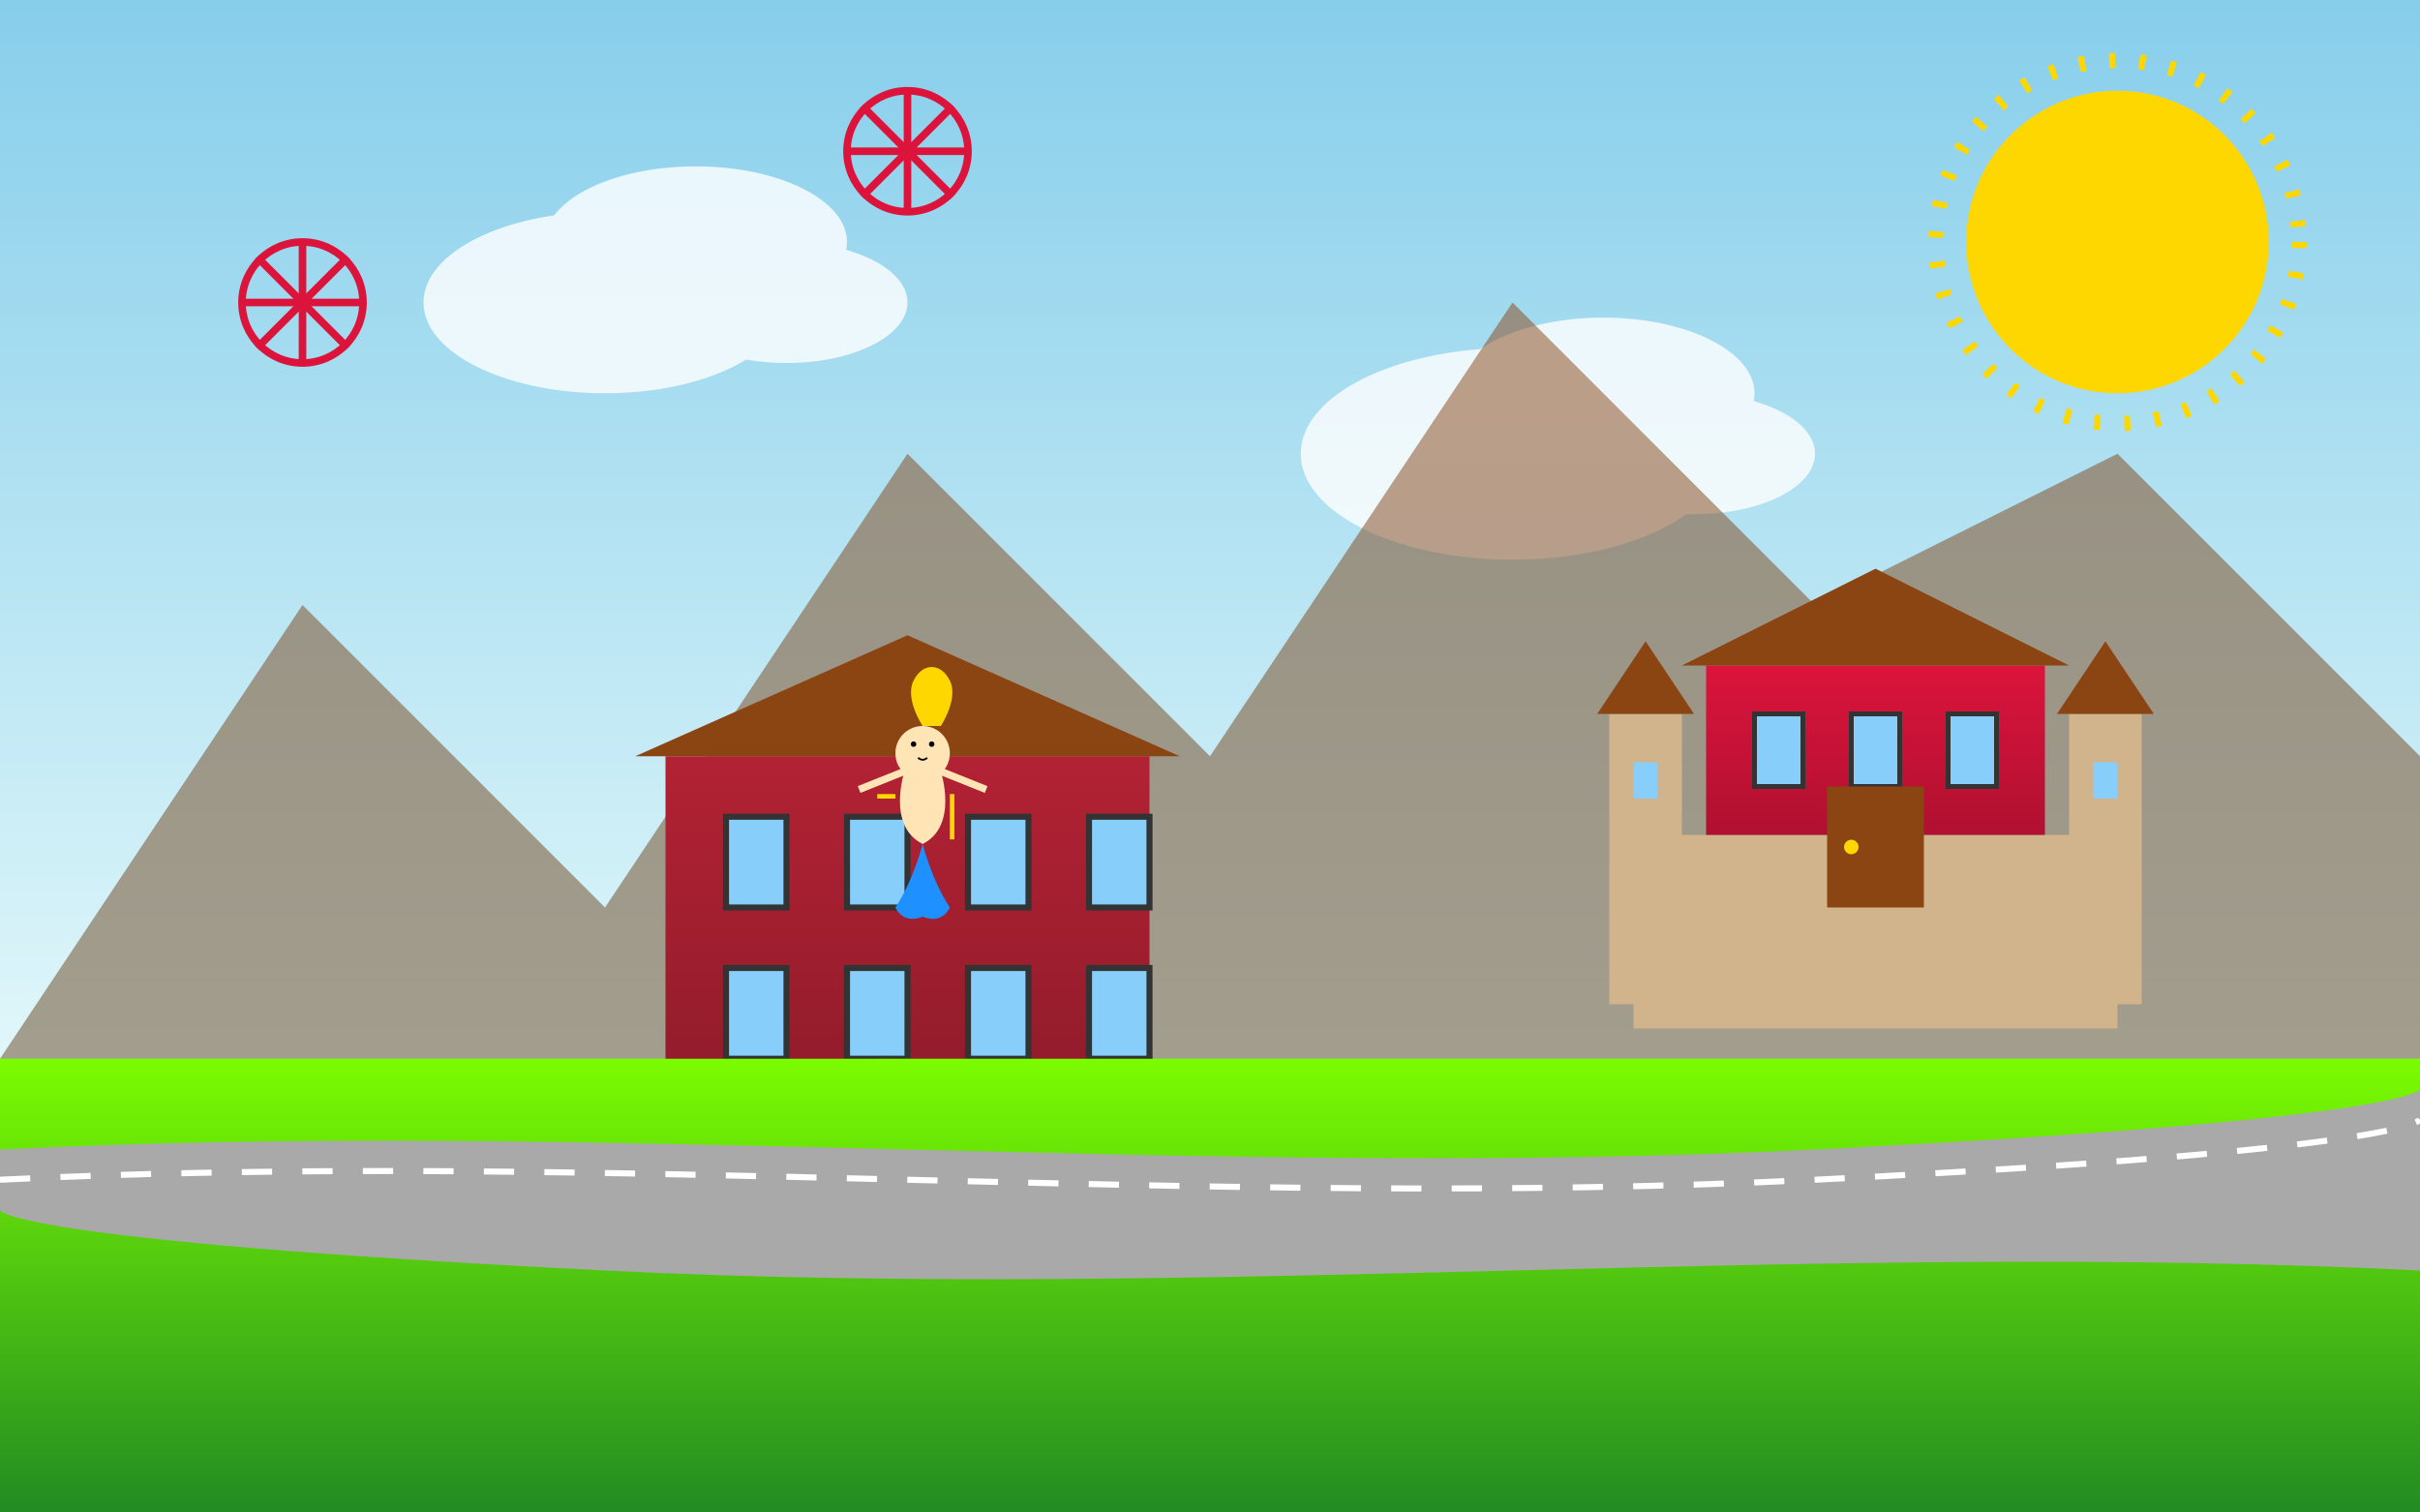 <svg xmlns="http://www.w3.org/2000/svg" viewBox="0 0 800 500">
  <rect x="0" y="0" width="800" height="500" fill="#808080" stroke="none"/>
  <defs>
    <linearGradient id="skyGradient" x1="0%" y1="0%" x2="0%" y2="100%">
      <stop offset="0%" stop-color="#87CEEB" />
      <stop offset="100%" stop-color="#E0F7FA" />
    </linearGradient>
    <linearGradient id="buildingGradient" x1="0%" y1="0%" x2="0%" y2="100%">
      <stop offset="0%" stop-color="#b22234" />
      <stop offset="100%" stop-color="#8b1a29" />
    </linearGradient>
    <linearGradient id="castleGradient" x1="0%" y1="0%" x2="0%" y2="100%">
      <stop offset="0%" stop-color="#DC143C" />
      <stop offset="100%" stop-color="#B01030" />
    </linearGradient>
    <linearGradient id="mountainGradient" x1="0%" y1="0%" x2="0%" y2="100%">
      <stop offset="0%" stop-color="#8B4513" />
      <stop offset="100%" stop-color="#654321" />
    </linearGradient>
    <linearGradient id="grassGradient" x1="0%" y1="0%" x2="0%" y2="100%">
      <stop offset="0%" stop-color="#7CFC00" />
      <stop offset="100%" stop-color="#228B22" />
    </linearGradient>
  </defs>
  
  <!-- Background -->
  <rect x="0" y="0" width="800" height="350" fill="url(#skyGradient)" />
  
  <!-- Sun -->
  <circle cx="700" cy="80" r="50" fill="#FFD700" />
  <circle cx="700" cy="80" r="60" fill="none" stroke="#FFD700" stroke-width="5" stroke-dasharray="2,8" />
  
  <!-- Clouds -->
  <g opacity="0.8">
    <ellipse cx="200" cy="100" rx="60" ry="30" fill="white" />
    <ellipse cx="230" cy="80" rx="50" ry="25" fill="white" />
    <ellipse cx="260" cy="100" rx="40" ry="20" fill="white" />
    
    <ellipse cx="500" cy="150" rx="70" ry="35" fill="white" />
    <ellipse cx="530" cy="130" rx="50" ry="25" fill="white" />
    <ellipse cx="560" cy="150" rx="40" ry="20" fill="white" />
  </g>
  
  <!-- Mountains background -->
  <path d="M0,350 L100,200 L200,300 L300,150 L400,250 L500,100 L600,200 L700,150 L800,250 L800,350 Z" fill="url(#mountainGradient)" opacity="0.5" />
  
  <!-- Castle (Wawel) -->
  <g transform="translate(500, 180) scale(0.8)">
    <!-- Base -->
    <rect x="50" y="120" width="200" height="80" fill="#D2B48C" />
    
    <!-- Main building -->
    <rect x="80" y="50" width="140" height="70" fill="url(#castleGradient)" />
    
    <!-- Roof -->
    <path d="M70,50 L150,10 L230,50 Z" fill="#8B4513" />
    
    <!-- Windows -->
    <rect x="100" y="70" width="20" height="30" fill="#87CEFA" stroke="#333" stroke-width="2" />
    <rect x="140" y="70" width="20" height="30" fill="#87CEFA" stroke="#333" stroke-width="2" />
    <rect x="180" y="70" width="20" height="30" fill="#87CEFA" stroke="#333" stroke-width="2" />
    
    <!-- Door -->
    <rect x="130" y="100" width="40" height="50" fill="#8B4513" />
    <circle cx="140" cy="125" r="3" fill="#FFD700" />
    
    <!-- Towers -->
    <g>
      <rect x="40" y="70" width="30" height="120" fill="#D2B48C" />
      <path d="M35,70 L55,40 L75,70 Z" fill="#8B4513" />
      <rect x="50" y="90" width="10" height="15" fill="#87CEFA" />
    </g>
    
    <g>
      <rect x="230" y="70" width="30" height="120" fill="#D2B48C" />
      <path d="M225,70 L245,40 L265,70 Z" fill="#8B4513" />
      <rect x="240" y="90" width="10" height="15" fill="#87CEFA" />
    </g>
  </g>
  
  <!-- Warsaw Old Town building -->
  <g transform="translate(200, 200)">
    <!-- Building base -->
    <rect x="20" y="50" width="160" height="130" fill="url(#buildingGradient)" />
    
    <!-- Roof -->
    <path d="M10,50 L100,10 L190,50 Z" fill="#8B4513" />
    
    <!-- Windows -->
    <rect x="40" y="70" width="20" height="30" fill="#87CEFA" stroke="#333" stroke-width="2" />
    <rect x="80" y="70" width="20" height="30" fill="#87CEFA" stroke="#333" stroke-width="2" />
    <rect x="120" y="70" width="20" height="30" fill="#87CEFA" stroke="#333" stroke-width="2" />
    <rect x="160" y="70" width="20" height="30" fill="#87CEFA" stroke="#333" stroke-width="2" />
    
    <rect x="40" y="120" width="20" height="30" fill="#87CEFA" stroke="#333" stroke-width="2" />
    <rect x="80" y="120" width="20" height="30" fill="#87CEFA" stroke="#333" stroke-width="2" />
    <rect x="120" y="120" width="20" height="30" fill="#87CEFA" stroke="#333" stroke-width="2" />
    <rect x="160" y="120" width="20" height="30" fill="#87CEFA" stroke="#333" stroke-width="2" />
    
    <!-- Door -->
    <rect x="90" y="150" width="30" height="50" fill="#8B4513" />
    <circle cx="100" cy="175" r="2" fill="#FFD700" />
    
    <!-- Syrenka (Warsaw Mermaid) -->
    <g transform="translate(105, 40) scale(0.3)">
      <path d="M0,0 C0,0 -20,-30 -10,-50 C0,-70 20,-70 30,-50 C40,-30 20,0 20,0 Z" fill="#FFD700" /> <!-- Crown -->
      <circle cx="0" cy="30" r="30" fill="#FFE4B5" /> <!-- Head -->
      <path d="M-20,50 C-20,50 -40,110 0,130 C40,110 20,50 20,50 Z" fill="#FFE4B5" /> <!-- Torso -->
      <path d="M0,130 C0,130 -10,170 -30,200 C-20,220 0,210 0,210 C0,210 20,220 30,200 C10,170 0,130 0,130 Z" fill="#1E90FF" /> <!-- Tail -->
      <path d="M-20,50 L-70,70 M20,50 L70,70" stroke="#FFE4B5" stroke-width="8" /> <!-- Arms -->
      <circle cx="-10" cy="20" r="3" fill="#000" /> <!-- Left eye -->
      <circle cx="10" cy="20" r="3" fill="#000" /> <!-- Right eye -->
      <path d="M-5,35 C-5,35 0,40 5,35" fill="none" stroke="#000" stroke-width="2" /> <!-- Smile -->
      <rect x="-50" y="75" width="20" height="5" fill="#FFD700" /> <!-- Shield -->
      <rect x="30" y="75" width="5" height="50" fill="#FFD700" /> <!-- Sword -->
    </g>
  </g>
  
  <!-- Polish folk decorative elements -->
  <g transform="translate(300, 50) scale(0.5)">
    <circle cx="0" cy="0" r="40" fill="none" stroke="#DC143C" stroke-width="5" />
    <path d="M0,-40 L0,40 M-40,0 L40,0" stroke="#DC143C" stroke-width="5" />
    <path d="M-30,-30 L30,30 M30,-30 L-30,30" stroke="#DC143C" stroke-width="5" />
  </g>
  
  <g transform="translate(100, 100) scale(0.5)">
    <circle cx="0" cy="0" r="40" fill="none" stroke="#DC143C" stroke-width="5" />
    <path d="M0,-40 L0,40 M-40,0 L40,0" stroke="#DC143C" stroke-width="5" />
    <path d="M-30,-30 L30,30 M30,-30 L-30,30" stroke="#DC143C" stroke-width="5" />
  </g>
  
  <!-- Ground -->
  <rect x="0" y="350" width="800" height="150" fill="url(#grassGradient)" />
  
  <!-- Road -->
  <path d="M0,380 C200,370 400,390 600,380 S800,360 800,360 L800,420 C600,410 400,430 200,420 S0,400 0,400 Z" fill="#A9A9A9" />
  <path d="M0,390 C200,380 400,400 600,390 S800,370 800,370" fill="none" stroke="white" stroke-width="2" stroke-dasharray="10,10" />
</svg>
